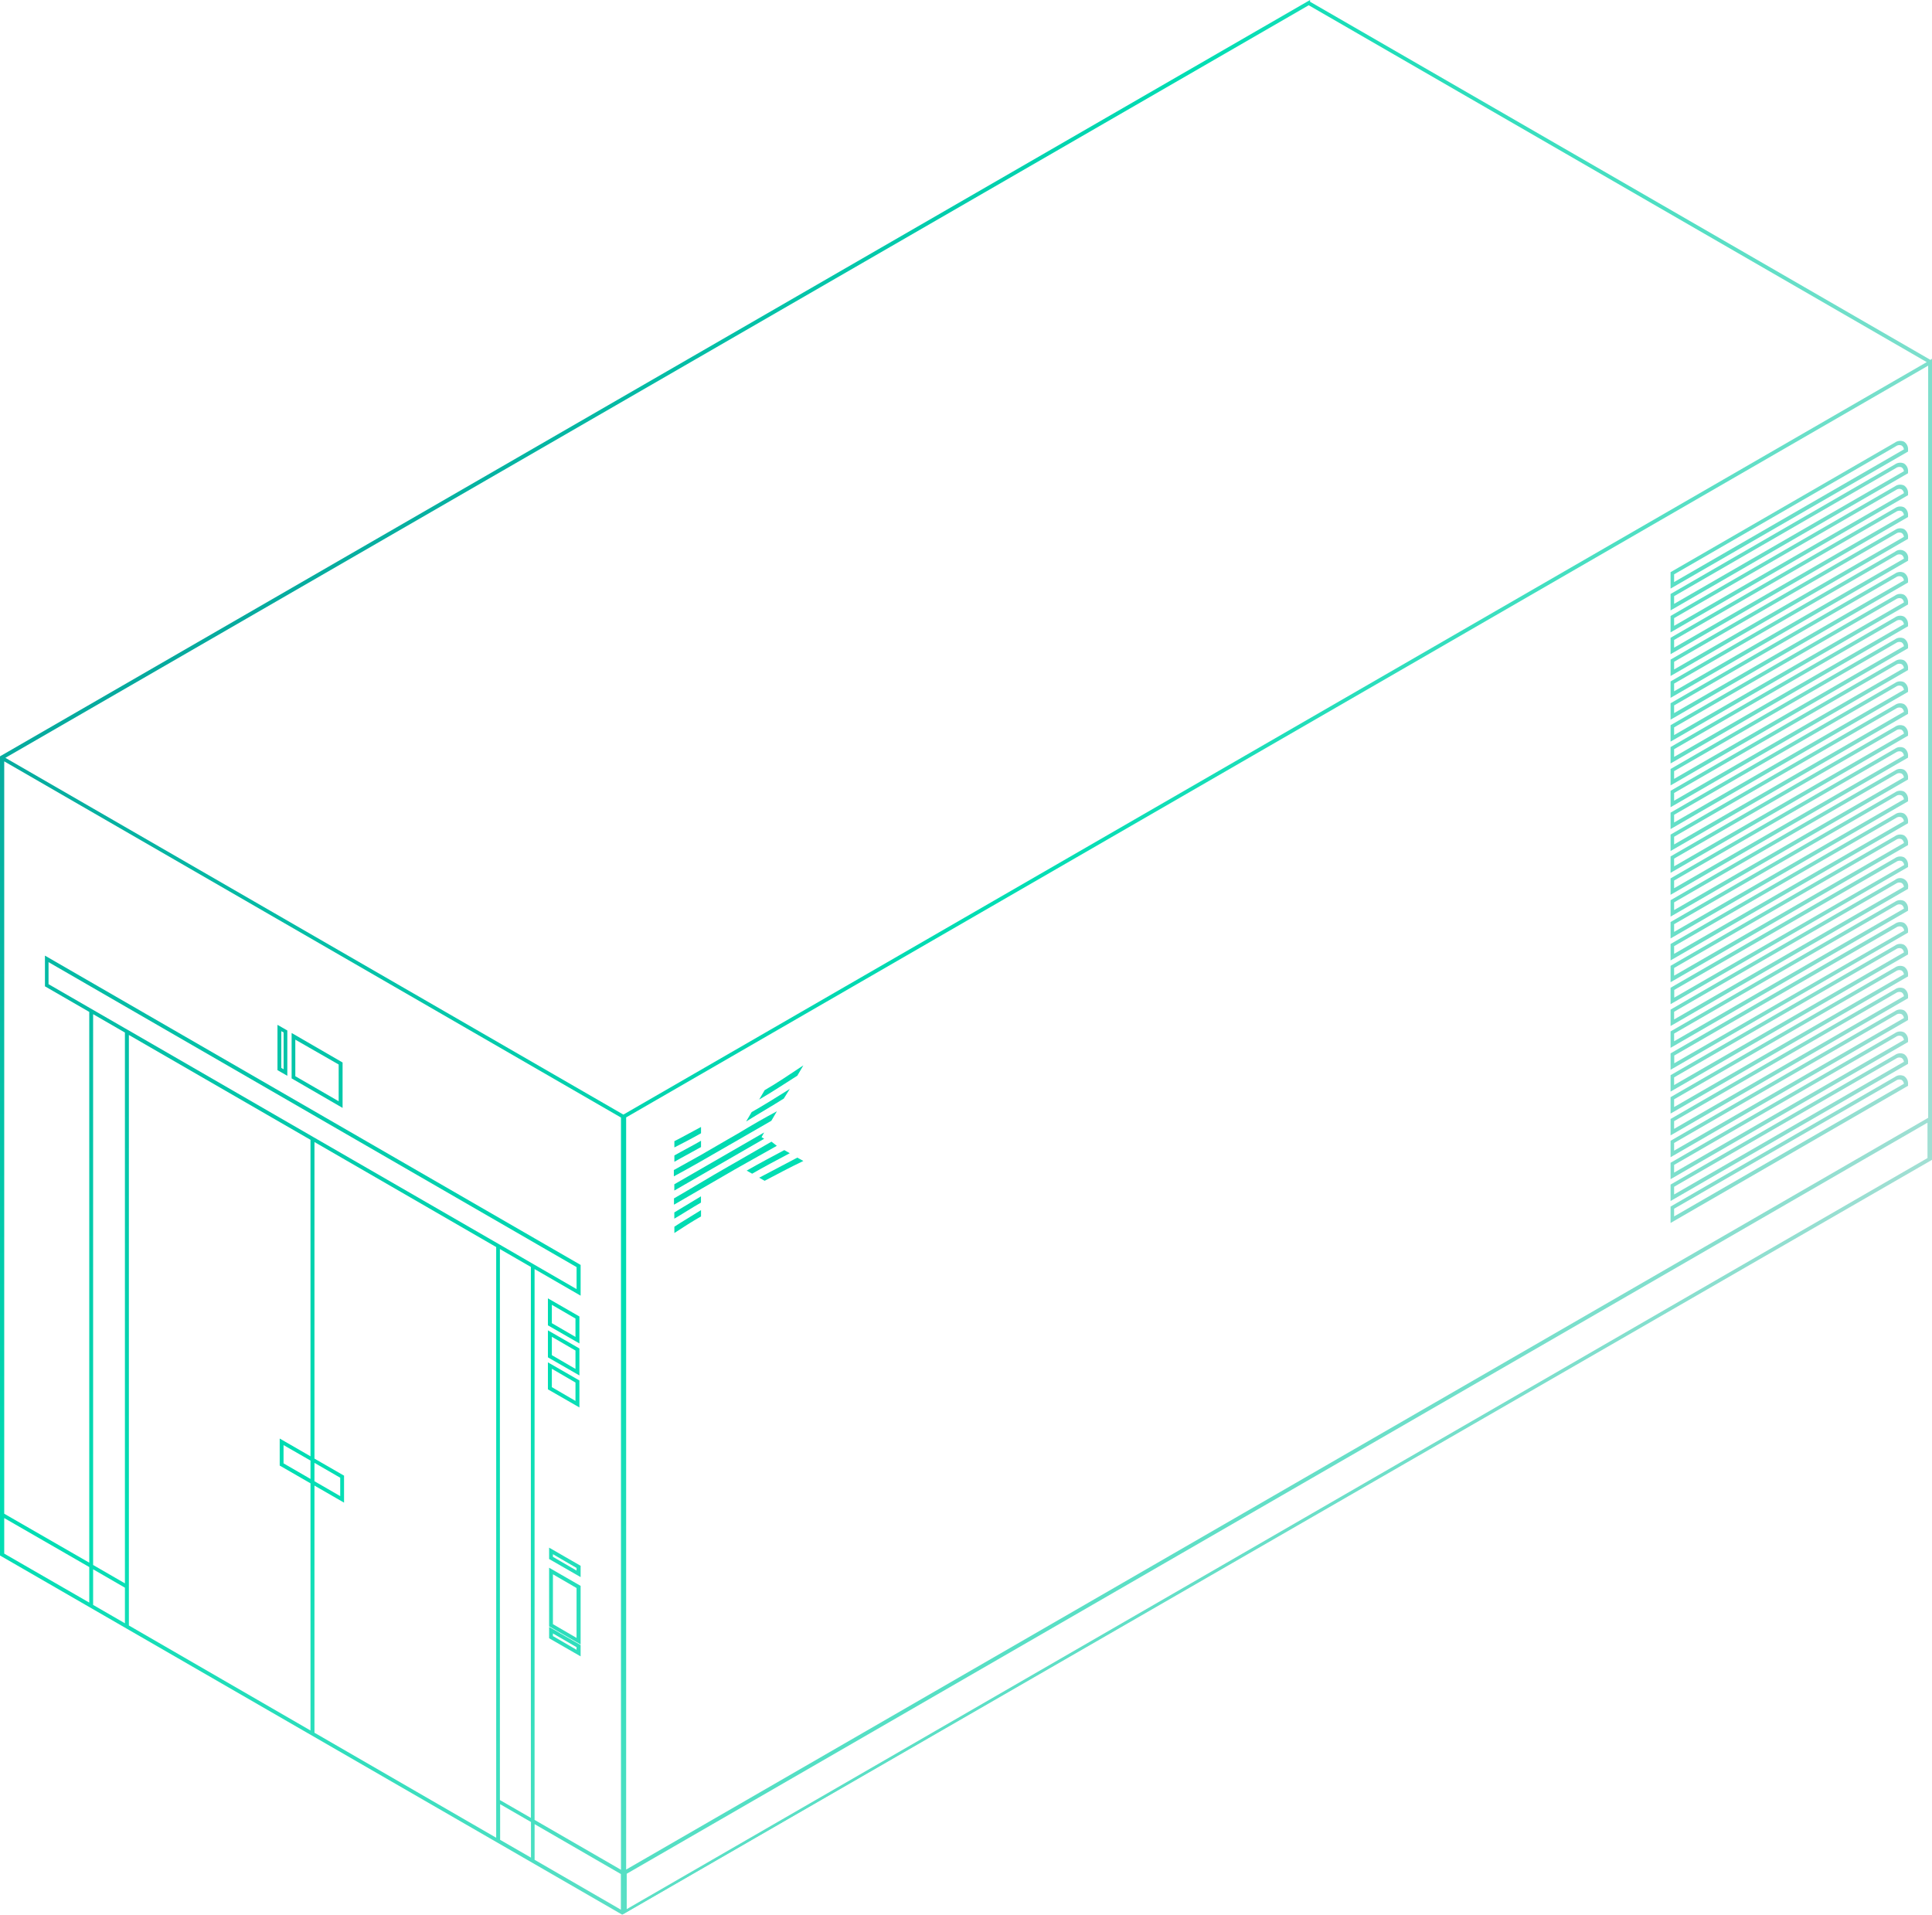 <?xml version="1.0" encoding="UTF-8"?> <svg xmlns="http://www.w3.org/2000/svg" xmlns:xlink="http://www.w3.org/1999/xlink" id="Layer_1" data-name="Layer 1" viewBox="0 0 735.9 729.3"> <defs> <style>.cls-1{fill:url(#radial-gradient);}</style> <radialGradient id="radial-gradient" cx="-58.09" cy="72.29" r="1012.86" gradientUnits="userSpaceOnUse"> <stop offset="0" stop-color="#0b858f"></stop> <stop offset="0.51" stop-color="#00deb3"></stop> <stop offset="1" stop-color="#e0e0e0"></stop> </radialGradient> </defs> <path class="cls-1" d="M735.36,137.67h0L498.51,1V.87L.55,288.35l.51.31,497-287,.38-.24L734.9,137.93h0L237.44,425.12.5,288.34V592.2l.15.09h0L19.2,603l15.26,8.81v.29l4.8,2.75v-.26L189.5,701.3h0v0l8.83,5.09h0l3.7,2.12,1.09.63L237.44,729l.05,0v0L735.4,441.5V137.64ZM1.11,289.16,237,425.38V713l-33.91-19.55v-211l17.54,10.13V482.09L17.58,364.84V375.4l16.88,9.75V596.08L1.11,576.86Zm0,288.2L34.46,596.6v14.69L1.11,592.05Zm200-96.47-2.78-1.6-8.42-4.87v0l-70.63-40.75-.51-.3-21-12.15L48.13,392.54h0L18,375.15v-9.54L220.15,482.35v9.53l-17-9.83h0Zm1.6,212.36L198.83,691l-.5-.29-8.42-4.85v-211l8.42,4.86.5.29,3.88,2.24ZM118.77,660,48.59,619.43V393.35l70.18,40.52v121.7l-4.08-2.36-.46-.26L107,548.8v9.13l7.19,4.15.46.26,4.08,2.36Zm0-95.78-4.08-2.36-.46-.27-6.73-3.89v-8.11l6.73,3.89.46.27,4.08,2.36Zm.51-7.82,3.87,2.24.51.29,6.43,3.72v8.11L123.66,567l-.51-.29-3.87-2.24Zm0,8.62,3.87,2.23.51.3,6.89,4v-9.13l-6.89-4-.51-.3-3.87-2.23V434.16L189.5,474.7V700.8l-70.22-40.57ZM35,385.44l3.88,2.24.41.24L48.08,393V603.94l-8.82-5.09-.41-.24L35,596.38Zm3.88,213.7.41.23,8.82,5.09v14.69l-8.82-5.09-.41-.23L35,611.59V596.9ZM190,686.39l8.37,4.83.5.29,3.88,2.24v14.68l-4.38-2.52L190,701.08Zm13.16,22.28V694L237,713.53v14.68l-33.86-19.53ZM734.68,441.39,238.21,728V713.42L734.68,426.76ZM238,713V425.33L734.94,138.41V426.06Z"></path> <path class="cls-1" d="M237,729.3,0,592.49V288.09l.53-.31L499,0V.66L735.32,137.08l.58-.44V441.79l-.25.15Zm.49-15.43v14.51l.23-.13V713.73l-.18.1v.07Zm-33.86-5.47,32.86,19V713.82l-32.86-19Zm35.09,5.31v13.47L734.18,441.11V427.63ZM203.62,693.2l32.91,19V425.67L1.61,290V576.58L34,595.22V385.44l-16.88-9.75V364L221.16,481.81v11.71l-17.54-10.13ZM238.5,425.62v286.5L734.44,425.78V139.28Zm-48,275.18,11.75,6.77V694l-11.75-6.78ZM119.78,660l69.22,40V475l-69.22-40V555.58l11.27,6.5v10.28l-11.27-6.5Zm70.63,25.64,11.8,6.8V482.58l-11.8-6.81ZM49.09,619.15l69.18,40V565l-11.73-6.77V547.94l11.73,6.77V434.16L49.09,394.22Zm-13.62-7.84,12.11,7V604.75l-12.11-7ZM1.61,591.77,34,610.43V596.89L1.61,578.23Zm33.86,4.33,12.11,7V393.3l-12.11-7Zm84.31-31.9,9.81,5.67v-7l-9.81-5.67ZM108,557.39l10.27,5.94v-7L108,550.43Zm95.62-75.62,16,9.25v-8.38L18.49,366.48v8.39l29.14,16.82h0l.75.42,71.15,41.1,70.88,40.9v0ZM2.05,288.66,237.44,424.55,733.9,137.93,498.49,2l-.13.08Z"></path> <path class="cls-1" d="M722,377.29,636.82,426.5v5.1l89.45-51.66v-.26C726.27,377,724.38,375.91,722,377.29Zm-84.82,53.55-.05-4.08,84.82-49c2-1.12,3.62-.26,3.77,1.94Z"></path> <path class="cls-1" d="M636.32,432.47v-6.25l85.47-49.36a3.45,3.45,0,0,1,3.49-.32,3.41,3.41,0,0,1,1.49,3.14v.55Zm1.35-5.42,0,2.93,87.52-50.51a1.92,1.92,0,0,0-.88-1.49,2.22,2.22,0,0,0-2.11.26Z"></path> <path class="cls-1" d="M722,385.6l-85.22,49.21v5.1l89.45-51.66V388C726.27,385.35,724.38,384.22,722,385.6Zm-84.82,53.55-.05-4.08,84.82-49c2-1.12,3.62-.25,3.77,1.94Z"></path> <path class="cls-1" d="M636.32,440.78v-6.25l85.47-49.36a3.43,3.43,0,0,1,3.48-.32,3.47,3.47,0,0,1,1.5,3.15v.54Zm1.35-5.42,0,2.93,87.52-50.51a1.93,1.93,0,0,0-.88-1.48,2.19,2.19,0,0,0-2.11.25Z"></path> <path class="cls-1" d="M722,394l-85.22,49.22v5.1l89.45-51.66v-.26C726.27,393.71,724.38,392.59,722,394Zm-84.82,53.55-.05-4.08,84.82-49c2-1.12,3.62-.25,3.77,1.94Z"></path> <path class="cls-1" d="M636.32,449.15V442.9l85.47-49.37a3.44,3.44,0,0,1,3.49-.31,3.41,3.41,0,0,1,1.49,3.14v.55Zm1.35-5.43,0,2.93,87.52-50.51a1.93,1.93,0,0,0-.88-1.48,2.19,2.19,0,0,0-2.11.25Z"></path> <path class="cls-1" d="M722,402.28l-85.22,49.21v5.1l89.45-51.66v-.26C726.27,402,724.38,400.9,722,402.28Zm-84.82,53.55-.05-4.08,84.82-49c2-1.13,3.62-.26,3.77,1.93Z"></path> <path class="cls-1" d="M636.32,457.46v-6.25l85.47-49.36a3.45,3.45,0,0,1,3.49-.32,3.41,3.41,0,0,1,1.49,3.14v.55Zm1.35-5.42,0,2.94,87.52-50.53a1.93,1.93,0,0,0-.88-1.48,2.19,2.19,0,0,0-2.11.26Z"></path> <path class="cls-1" d="M722,410.64l-85.22,49.22V465l89.45-51.67V413C726.27,410.39,724.38,409.26,722,410.64Zm-84.82,53.55-.05-4.08,84.82-49c2-1.12,3.62-.25,3.77,1.94Z"></path> <path class="cls-1" d="M636.32,465.83v-6.25l85.47-49.37a3.4,3.4,0,0,1,3.48-.31,3.44,3.44,0,0,1,1.5,3.14v.54Zm1.35-5.43,0,2.93,87.52-50.51a1.93,1.93,0,0,0-.88-1.48,2.19,2.19,0,0,0-2.11.25Z"></path> <path class="cls-1" d="M722,335.62l-85.22,49.22v5.1l89.45-51.67V338C726.27,335.37,724.38,334.24,722,335.62Zm-84.82,53.55-.05-4.08,84.82-49c2-1.12,3.62-.25,3.77,1.94Z"></path> <path class="cls-1" d="M636.32,390.81v-6.25l85.47-49.37a3.06,3.06,0,0,1,5,2.83v.54Zm1.35-5.43,0,2.93,87.52-50.51a1.93,1.93,0,0,0-.88-1.48,2.19,2.19,0,0,0-2.11.25Z"></path> <path class="cls-1" d="M722,343.93l-85.22,49.22v5.1l89.45-51.66v-.26C726.27,343.68,724.38,342.56,722,343.93Zm-84.82,53.55-.05-4.08,84.82-49c2-1.12,3.62-.25,3.77,1.94Z"></path> <path class="cls-1" d="M636.32,399.12v-6.25l85.47-49.37a3.44,3.44,0,0,1,3.49-.31,3.41,3.41,0,0,1,1.49,3.14v.55Zm1.35-5.43,0,2.93,87.52-50.51a1.93,1.93,0,0,0-.88-1.48,2.19,2.19,0,0,0-2.11.25Z"></path> <path class="cls-1" d="M722,352.3l-85.22,49.21v5.1L726.27,355v-.26C726.27,352,724.38,350.92,722,352.3Zm-84.82,53.55v-4.08l84.82-49c2-1.12,3.62-.26,3.77,1.94Z"></path> <path class="cls-1" d="M636.32,407.48v-6.25l85.47-49.36a3.45,3.45,0,0,1,3.49-.32,3.41,3.41,0,0,1,1.49,3.14v.55Zm1.4-5.42V405l87.56-50.51a1.92,1.92,0,0,0-.88-1.49,2.22,2.22,0,0,0-2.11.26Z"></path> <path class="cls-1" d="M722,360.61l-85.22,49.21v5.1l89.45-51.66V363C726.27,360.36,724.38,359.23,722,360.61Zm-84.82,53.55-.05-4.08,84.82-49c2-1.12,3.62-.25,3.77,1.94Z"></path> <path class="cls-1" d="M636.32,415.79v-6.25l85.47-49.36a3.4,3.4,0,0,1,3.48-.31,3.44,3.44,0,0,1,1.5,3.14v.54Zm1.35-5.42,0,2.93,87.52-50.51a1.93,1.93,0,0,0-.88-1.48,2.19,2.19,0,0,0-2.11.25Z"></path> <path class="cls-1" d="M722,369l-85.22,49.22v5.1l89.45-51.66v-.26C726.27,368.72,724.38,367.6,722,369Zm-84.82,53.55-.05-4.08,84.82-49c2-1.12,3.62-.25,3.77,1.94Z"></path> <path class="cls-1" d="M636.32,424.16v-6.25l85.47-49.37a3.44,3.44,0,0,1,3.49-.31,3.41,3.41,0,0,1,1.49,3.14v.55Zm1.35-5.43,0,2.94,87.52-50.52a1.93,1.93,0,0,0-.88-1.48,2.19,2.19,0,0,0-2.11.25Z"></path> <path class="cls-1" d="M722,294l-85.22,49.22v5.1l89.45-51.66v-.26C726.27,293.7,724.38,292.58,722,294ZM637.22,347.5l-.05-4.08,84.82-49c2-1.12,3.62-.25,3.77,1.94Z"></path> <path class="cls-1" d="M636.32,349.14v-6.25l85.47-49.37a3.45,3.45,0,0,1,3.49-.31,3.41,3.41,0,0,1,1.49,3.14v.55Zm1.35-5.43,0,2.94,87.52-50.52a1.93,1.93,0,0,0-.88-1.48,2.19,2.19,0,0,0-2.11.25Z"></path> <path class="cls-1" d="M722,302.27l-85.22,49.21v5.1l89.45-51.66v-.26C726.27,302,724.38,300.89,722,302.27Zm-84.82,53.55-.05-4.08,84.82-49c2-1.12,3.62-.26,3.77,1.94Z"></path> <path class="cls-1" d="M636.32,357.45V351.2l85.47-49.36a3.45,3.45,0,0,1,3.49-.32,3.41,3.41,0,0,1,1.49,3.14v.55Zm1.35-5.42,0,2.93,87.52-50.51a1.92,1.92,0,0,0-.88-1.49,2.22,2.22,0,0,0-2.11.26Z"></path> <path class="cls-1" d="M722,310.63l-85.22,49.22V365l89.45-51.67V313C726.27,310.38,724.38,309.25,722,310.63Zm-84.82,53.55-.05-4.08,84.82-49c2-1.12,3.62-.25,3.77,1.94Z"></path> <path class="cls-1" d="M636.32,365.82v-6.25l85.47-49.37a3.4,3.4,0,0,1,3.48-.31,3.44,3.44,0,0,1,1.5,3.14v.54Zm1.35-5.43,0,2.93,87.52-50.51a1.93,1.93,0,0,0-.88-1.48,2.19,2.19,0,0,0-2.11.25Z"></path> <path class="cls-1" d="M722,318.94l-85.22,49.22v5.1l89.45-51.66v-.26C726.27,318.69,724.38,317.57,722,318.94Zm-84.82,53.55-.05-4.08,84.82-49c2-1.12,3.62-.25,3.77,1.94Z"></path> <path class="cls-1" d="M636.32,374.13v-6.25l85.47-49.37a3.44,3.44,0,0,1,3.49-.31,3.41,3.41,0,0,1,1.49,3.14v.55Zm1.35-5.43,0,2.93,87.52-50.51a1.93,1.93,0,0,0-.88-1.48,2.19,2.19,0,0,0-2.11.25Z"></path> <path class="cls-1" d="M722,327.31l-85.22,49.21v5.1L726.27,330v-.26C726.27,327.05,724.38,325.93,722,327.31Zm-84.82,53.55v-4.08l84.82-49c2-1.12,3.62-.26,3.77,1.94Z"></path> <path class="cls-1" d="M636.32,382.49v-6.25l85.47-49.36a3.45,3.45,0,0,1,3.49-.32,3.41,3.41,0,0,1,1.49,3.14v.55Zm1.4-5.42V380l87.56-50.51a1.92,1.92,0,0,0-.88-1.49,2.22,2.22,0,0,0-2.11.26Z"></path> <path class="cls-1" d="M722,252.29,636.82,301.5v5.1l89.45-51.66v-.25C726.27,252,724.38,250.91,722,252.29Zm-84.82,53.55-.05-4.08,84.82-49c2-1.12,3.62-.26,3.77,1.94Z"></path> <path class="cls-1" d="M636.32,307.47v-6.25l85.47-49.36a3.45,3.45,0,0,1,3.49-.32,3.41,3.41,0,0,1,1.49,3.15v.54Zm1.35-5.42,0,2.93,87.52-50.51a1.92,1.92,0,0,0-.88-1.49,2.22,2.22,0,0,0-2.11.26Z"></path> <path class="cls-1" d="M722,260.6l-85.22,49.22v5.1l89.45-51.67V263C726.27,260.35,724.38,259.22,722,260.6Zm-84.82,53.55-.05-4.08,84.82-49c2-1.12,3.62-.25,3.77,1.94Z"></path> <path class="cls-1" d="M636.32,315.79v-6.25l85.47-49.37a3.43,3.43,0,0,1,3.48-.32,3.47,3.47,0,0,1,1.5,3.15v.54Zm1.35-5.43,0,2.93,87.52-50.51a1.93,1.93,0,0,0-.88-1.48,2.19,2.19,0,0,0-2.11.25Z"></path> <path class="cls-1" d="M722,269l-85.22,49.22v5.1l89.45-51.66v-.26C726.27,268.71,724.38,267.59,722,269Zm-84.82,53.55-.05-4.08,84.82-49c2-1.12,3.62-.25,3.77,1.94Z"></path> <path class="cls-1" d="M636.32,324.15V317.9l85.47-49.37a3.44,3.44,0,0,1,3.49-.31,3.41,3.41,0,0,1,1.49,3.14v.55Zm1.35-5.43,0,2.93,87.52-50.51a1.93,1.93,0,0,0-.88-1.48,2.19,2.19,0,0,0-2.11.25Z"></path> <path class="cls-1" d="M722,277.28l-85.22,49.21v5.1l89.45-51.66v-.26C726.27,277,724.38,275.9,722,277.28Zm-84.82,53.55-.05-4.08,84.82-49c2-1.12,3.62-.26,3.77,1.94Z"></path> <path class="cls-1" d="M636.32,332.46v-6.25l85.47-49.36a3.45,3.45,0,0,1,3.49-.32,3.41,3.41,0,0,1,1.49,3.14v.55Zm1.35-5.42,0,2.94,87.52-50.52a1.92,1.92,0,0,0-.88-1.49,2.22,2.22,0,0,0-2.11.26Z"></path> <path class="cls-1" d="M722,285.64l-85.22,49.22V340l89.45-51.67V288C726.27,285.39,724.38,284.26,722,285.64Zm-84.82,53.55-.05-4.08,84.82-49c2-1.12,3.62-.25,3.77,1.94Z"></path> <path class="cls-1" d="M636.32,340.83v-6.25l85.47-49.37a3.4,3.4,0,0,1,3.48-.31,3.44,3.44,0,0,1,1.5,3.14v.54Zm1.35-5.43,0,2.93,87.52-50.51a1.93,1.93,0,0,0-.88-1.48,2.19,2.19,0,0,0-2.11.25Z"></path> <path class="cls-1" d="M722,210.62l-85.22,49.22v5.1l89.45-51.67V213C726.27,210.37,724.38,209.24,722,210.62Zm-84.82,53.55-.05-4.08,84.82-49c2-1.12,3.62-.25,3.77,1.94Z"></path> <path class="cls-1" d="M636.32,265.81v-6.25l85.47-49.37a3.06,3.06,0,0,1,5,2.83v.54Zm1.35-5.43,0,2.93,87.52-50.51a1.93,1.93,0,0,0-.88-1.48,2.19,2.19,0,0,0-2.11.25Z"></path> <path class="cls-1" d="M722,218.93l-85.22,49.22v5.1l89.45-51.66v-.26C726.27,218.68,724.38,217.56,722,218.93Zm-84.82,53.55-.05-4.08,84.82-49c2-1.12,3.62-.25,3.77,1.94Z"></path> <path class="cls-1" d="M636.32,274.12v-6.25l85.47-49.37a3.44,3.44,0,0,1,3.49-.31,3.41,3.41,0,0,1,1.49,3.14v.55Zm1.35-5.43,0,2.93,87.52-50.51a1.93,1.93,0,0,0-.88-1.48,2.19,2.19,0,0,0-2.11.25Z"></path> <path class="cls-1" d="M722,227.3l-85.22,49.21v5.1L726.27,230v-.25C726.27,227,724.38,225.92,722,227.3Zm-84.82,53.55-.05-4.08,84.82-49c2-1.12,3.62-.26,3.77,1.94Z"></path> <path class="cls-1" d="M636.32,282.48v-6.25l85.47-49.36a3.45,3.45,0,0,1,3.49-.32,3.41,3.41,0,0,1,1.49,3.15v.54Zm1.35-5.42,0,2.93,87.52-50.51a1.92,1.92,0,0,0-.88-1.49,2.22,2.22,0,0,0-2.11.26Z"></path> <path class="cls-1" d="M722,235.61l-85.22,49.22v5.1l89.45-51.67V238C726.27,235.36,724.38,234.23,722,235.61Zm-84.82,53.55-.05-4.08,84.82-49c2-1.12,3.62-.25,3.77,1.94Z"></path> <path class="cls-1" d="M636.32,290.8v-6.25l85.47-49.37a3.4,3.4,0,0,1,3.48-.31,3.44,3.44,0,0,1,1.5,3.14v.54Zm1.35-5.43,0,2.93,87.52-50.51a1.93,1.93,0,0,0-.88-1.48,2.19,2.19,0,0,0-2.11.25Z"></path> <path class="cls-1" d="M722,244l-85.22,49.21v5.1l89.45-51.66v-.26C726.27,243.72,724.38,242.6,722,244Zm-84.82,53.54-.05-4.08L722,244.49c2-1.13,3.62-.26,3.77,1.93Z"></path> <path class="cls-1" d="M636.32,299.16v-6.25l85.47-49.36a3.45,3.45,0,0,1,3.49-.32,3.41,3.41,0,0,1,1.49,3.14v.55Zm1.35-5.43,0,2.94,87.52-50.52a1.93,1.93,0,0,0-.88-1.48,2.19,2.19,0,0,0-2.11.26Z"></path> <path class="cls-1" d="M722,169l-85.22,49.21v5.1l89.45-51.66v-.26C726.27,168.75,724.38,167.63,722,169Zm-84.82,53.55-.05-4.08,84.82-49c2-1.13,3.62-.26,3.77,1.93Z"></path> <path class="cls-1" d="M636.32,224.19v-6.25l85.47-49.36a3.45,3.45,0,0,1,3.49-.32,3.41,3.41,0,0,1,1.49,3.14V172Zm1.35-5.42,0,2.93,87.52-50.52a1.93,1.93,0,0,0-.88-1.48,2.19,2.19,0,0,0-2.11.26Z"></path> <path class="cls-1" d="M722,177.32l-85.22,49.21v5.1L726.27,180v-.25C726.27,177.06,724.38,175.94,722,177.32Zm-84.82,53.55-.05-4.08,84.82-49c2-1.12,3.62-.26,3.77,1.94Z"></path> <path class="cls-1" d="M636.32,232.5v-6.25l85.47-49.36a3.45,3.45,0,0,1,3.49-.32,3.41,3.41,0,0,1,1.49,3.15v.54Zm1.35-5.42,0,2.93,87.52-50.51a1.92,1.92,0,0,0-.88-1.49,2.22,2.22,0,0,0-2.11.26Z"></path> <path class="cls-1" d="M722,185.68,636.82,234.9V240l89.45-51.67v-.25C726.27,185.43,724.38,184.31,722,185.68Zm-84.82,53.55-.05-4.08,84.82-49c2-1.12,3.62-.25,3.77,1.94Z"></path> <path class="cls-1" d="M636.32,240.87v-6.25l85.47-49.37a3.44,3.44,0,0,1,3.49-.31,3.41,3.41,0,0,1,1.49,3.14v.54Zm1.35-5.43,0,2.94,87.52-50.52a1.93,1.93,0,0,0-.88-1.48,2.19,2.19,0,0,0-2.11.25Z"></path> <path class="cls-1" d="M722,194l-85.22,49.21v5.1l89.45-51.66v-.26C726.27,193.74,724.38,192.62,722,194Zm-84.82,53.55-.05-4.08,84.82-49c2-1.13,3.62-.26,3.77,1.93Z"></path> <path class="cls-1" d="M636.32,249.18v-6.25l85.47-49.36a3.45,3.45,0,0,1,3.49-.32,3.41,3.41,0,0,1,1.49,3.14v.55Zm1.35-5.42,0,2.93,87.52-50.52a1.93,1.93,0,0,0-.88-1.48,2.19,2.19,0,0,0-2.11.26Z"></path> <path class="cls-1" d="M722,202.31l-85.22,49.21v5.1L726.27,205v-.25C726.27,202.05,724.38,200.93,722,202.31Zm-84.82,53.55-.05-4.08,84.82-49c2-1.12,3.62-.26,3.77,1.94Z"></path> <path class="cls-1" d="M636.32,257.49v-6.25l85.47-49.36a3.45,3.45,0,0,1,3.49-.32,3.41,3.41,0,0,1,1.49,3.15v.54Zm1.35-5.42,0,2.93,87.52-50.51a1.92,1.92,0,0,0-.88-1.49,2.22,2.22,0,0,0-2.11.26Z"></path> <path class="cls-1" d="M220.2,501.73l-11-6.33v9.13l11,6.32Zm-.46,8.36-10-5.81v-8.11l10,5.81Z"></path> <path class="cls-1" d="M220.7,511.72l-12-6.9V494.54l12,6.91ZM210.2,504l9,5.23v-7l-9-5.23Z"></path> <path class="cls-1" d="M130,405l-18.41-10.66v16.12L130,421.1Zm-.46,15.35L112,410.18V395.09l17.55,10.14Z"></path> <path class="cls-1" d="M130.49,422l-19.41-11.24V393.46l19.41,11.24Zm-18-12.07L129,419.47v-14L112.48,396Z"></path> <path class="cls-1" d="M108.94,392.8l-2.75-1.58v16.11l2.75,1.58Zm-.41,15.35-1.88-1.07V392l1.88,1.07Z"></path> <path class="cls-1" d="M109.44,409.77l-3.75-2.15V390.36l3.75,2.15Zm-2.29-3,.88.5v-14l-.88-.5Z"></path> <path class="cls-1" d="M209.7,619.18l11,6.32V604.34l-11-6.33Zm.41-20.4,10,5.81v20.15l-10-5.82Z"></path> <path class="cls-1" d="M221.16,626.37l-12-6.9V597.15l12,6.91Zm-10.55-7.73,9,5.24v-19l-9-5.23Z"></path> <path class="cls-1" d="M209.7,593.54l11,6.32V596.7l-11-6.33Zm.41-2.4,10,5.81v2.14l-10-5.81Z"></path> <path class="cls-1" d="M221.16,600.72l-12-6.89V589.5l12,6.91ZM210.61,593l9,5.23v-1l-9-5.23Z"></path> <path class="cls-1" d="M209.7,623.72l11,6.32v-3.16l-11-6.33Zm.41-2.4,10,5.81v2.14l-10-5.81Z"></path> <path class="cls-1" d="M221.16,630.91l-12-6.9v-4.32l12,6.91Zm-10.55-7.73,9,5.23v-1l-9-5.23Z"></path> <path class="cls-1" d="M220.2,513.91l-11-6.32v9.13l11,6.32Zm-.46,8.37-10-5.82v-8.1l10,5.81Z"></path> <path class="cls-1" d="M220.7,523.91l-12-6.9V506.73l12,6.9Zm-10.5-7.73,9,5.24v-7l-9-5.23Z"></path> <path class="cls-1" d="M220.2,526.1l-11-6.32v9.13l11,6.32Zm-.46,8.37-10-5.82v-8.11l10,5.82Z"></path> <path class="cls-1" d="M220.7,536.1l-12-6.9V518.92l12,6.9Zm-10.5-7.73,9,5.24v-7l-9-5.24Z"></path> <path class="cls-1" d="M256.87,467.25c2.91-1.93,6.63-4.08,10.15-6.32h0v2.4h0c-3.52,2-7.24,4.43-10.15,6.32h0v-2.4Z"></path> <path class="cls-1" d="M306,442.21c-5.21,2.5-10,5.05-14.74,7.55h0l-2.09-1.17h0c5-2.65,9.74-5.15,14.53-7.65h0l2.3,1.27Z"></path> <path class="cls-1" d="M256.87,461.8,267,455.68h0v2.39h0c-3.52,2-7.24,4.44-10.15,6.12h0V461.8Z"></path> <path class="cls-1" d="M300.83,439.26c-5,2.65-9.74,5.15-14.33,7.8h0l-2.09-1.17h0c4.8-2.76,9.54-5.26,14.33-7.81h0l2.09,1.18Z"></path> <path class="cls-1" d="M295.89,436.45c-5,2.86-9.74,5.41-14.08,7.91l-1.89,1.07c-4.54,2.65-8.72,5.05-12.85,7.44l-10.35,6h0v-2.4h0c5.61-3.21,13.06-7.8,20.76-12.19l2.49-1.42c4.14-2.4,8.93-5.15,13.88-8h0Z"></path> <path class="cls-1" d="M290.07,433.14l1,.61h0l-34.22,19.73h0v-2.39h0l34.22-19.74h0l-1,1.79Z"></path> <path class="cls-1" d="M295.89,423.34l-2.09,3.57h0c-5,2.86-9.54,5.51-13.88,8l-2.5,1.43c-7.64,4.44-14.94,8.62-20.75,11.73h0v-2.4h0L267,439.92l10.35-6,4.34-2.5c4.44-2.7,9.18-5.45,14.18-8.11Z"></path> <path class="cls-1" d="M256.87,440.12c2.91-1.68,6.63-3.57,10.15-5.61h0v2.4h0c-3.52,2-7.24,3.93-10.15,5.61h0v-2.4Z"></path> <path class="cls-1" d="M300.83,414.78l-2.29,3.67h0c-4.54,2.85-9.33,5.61-14.33,8.72h0l2.09-3.57h0c4.59-2.6,9.59-5.71,14.53-8.82Z"></path> <path class="cls-1" d="M256.87,434.67c2.91-1.43,6.63-3.57,10.15-5.41h0v2.4h0c-3.52,2-7.24,3.92-10.15,5.4h0v-2.39Z"></path> <path class="cls-1" d="M306,405.8l-2.3,3.93h0c-4.79,3-9.54,6.22-14.53,9.08h0l2.09-3.57h0c4.59-2.61,9.53-6,14.74-9.44Z"></path> </svg> 